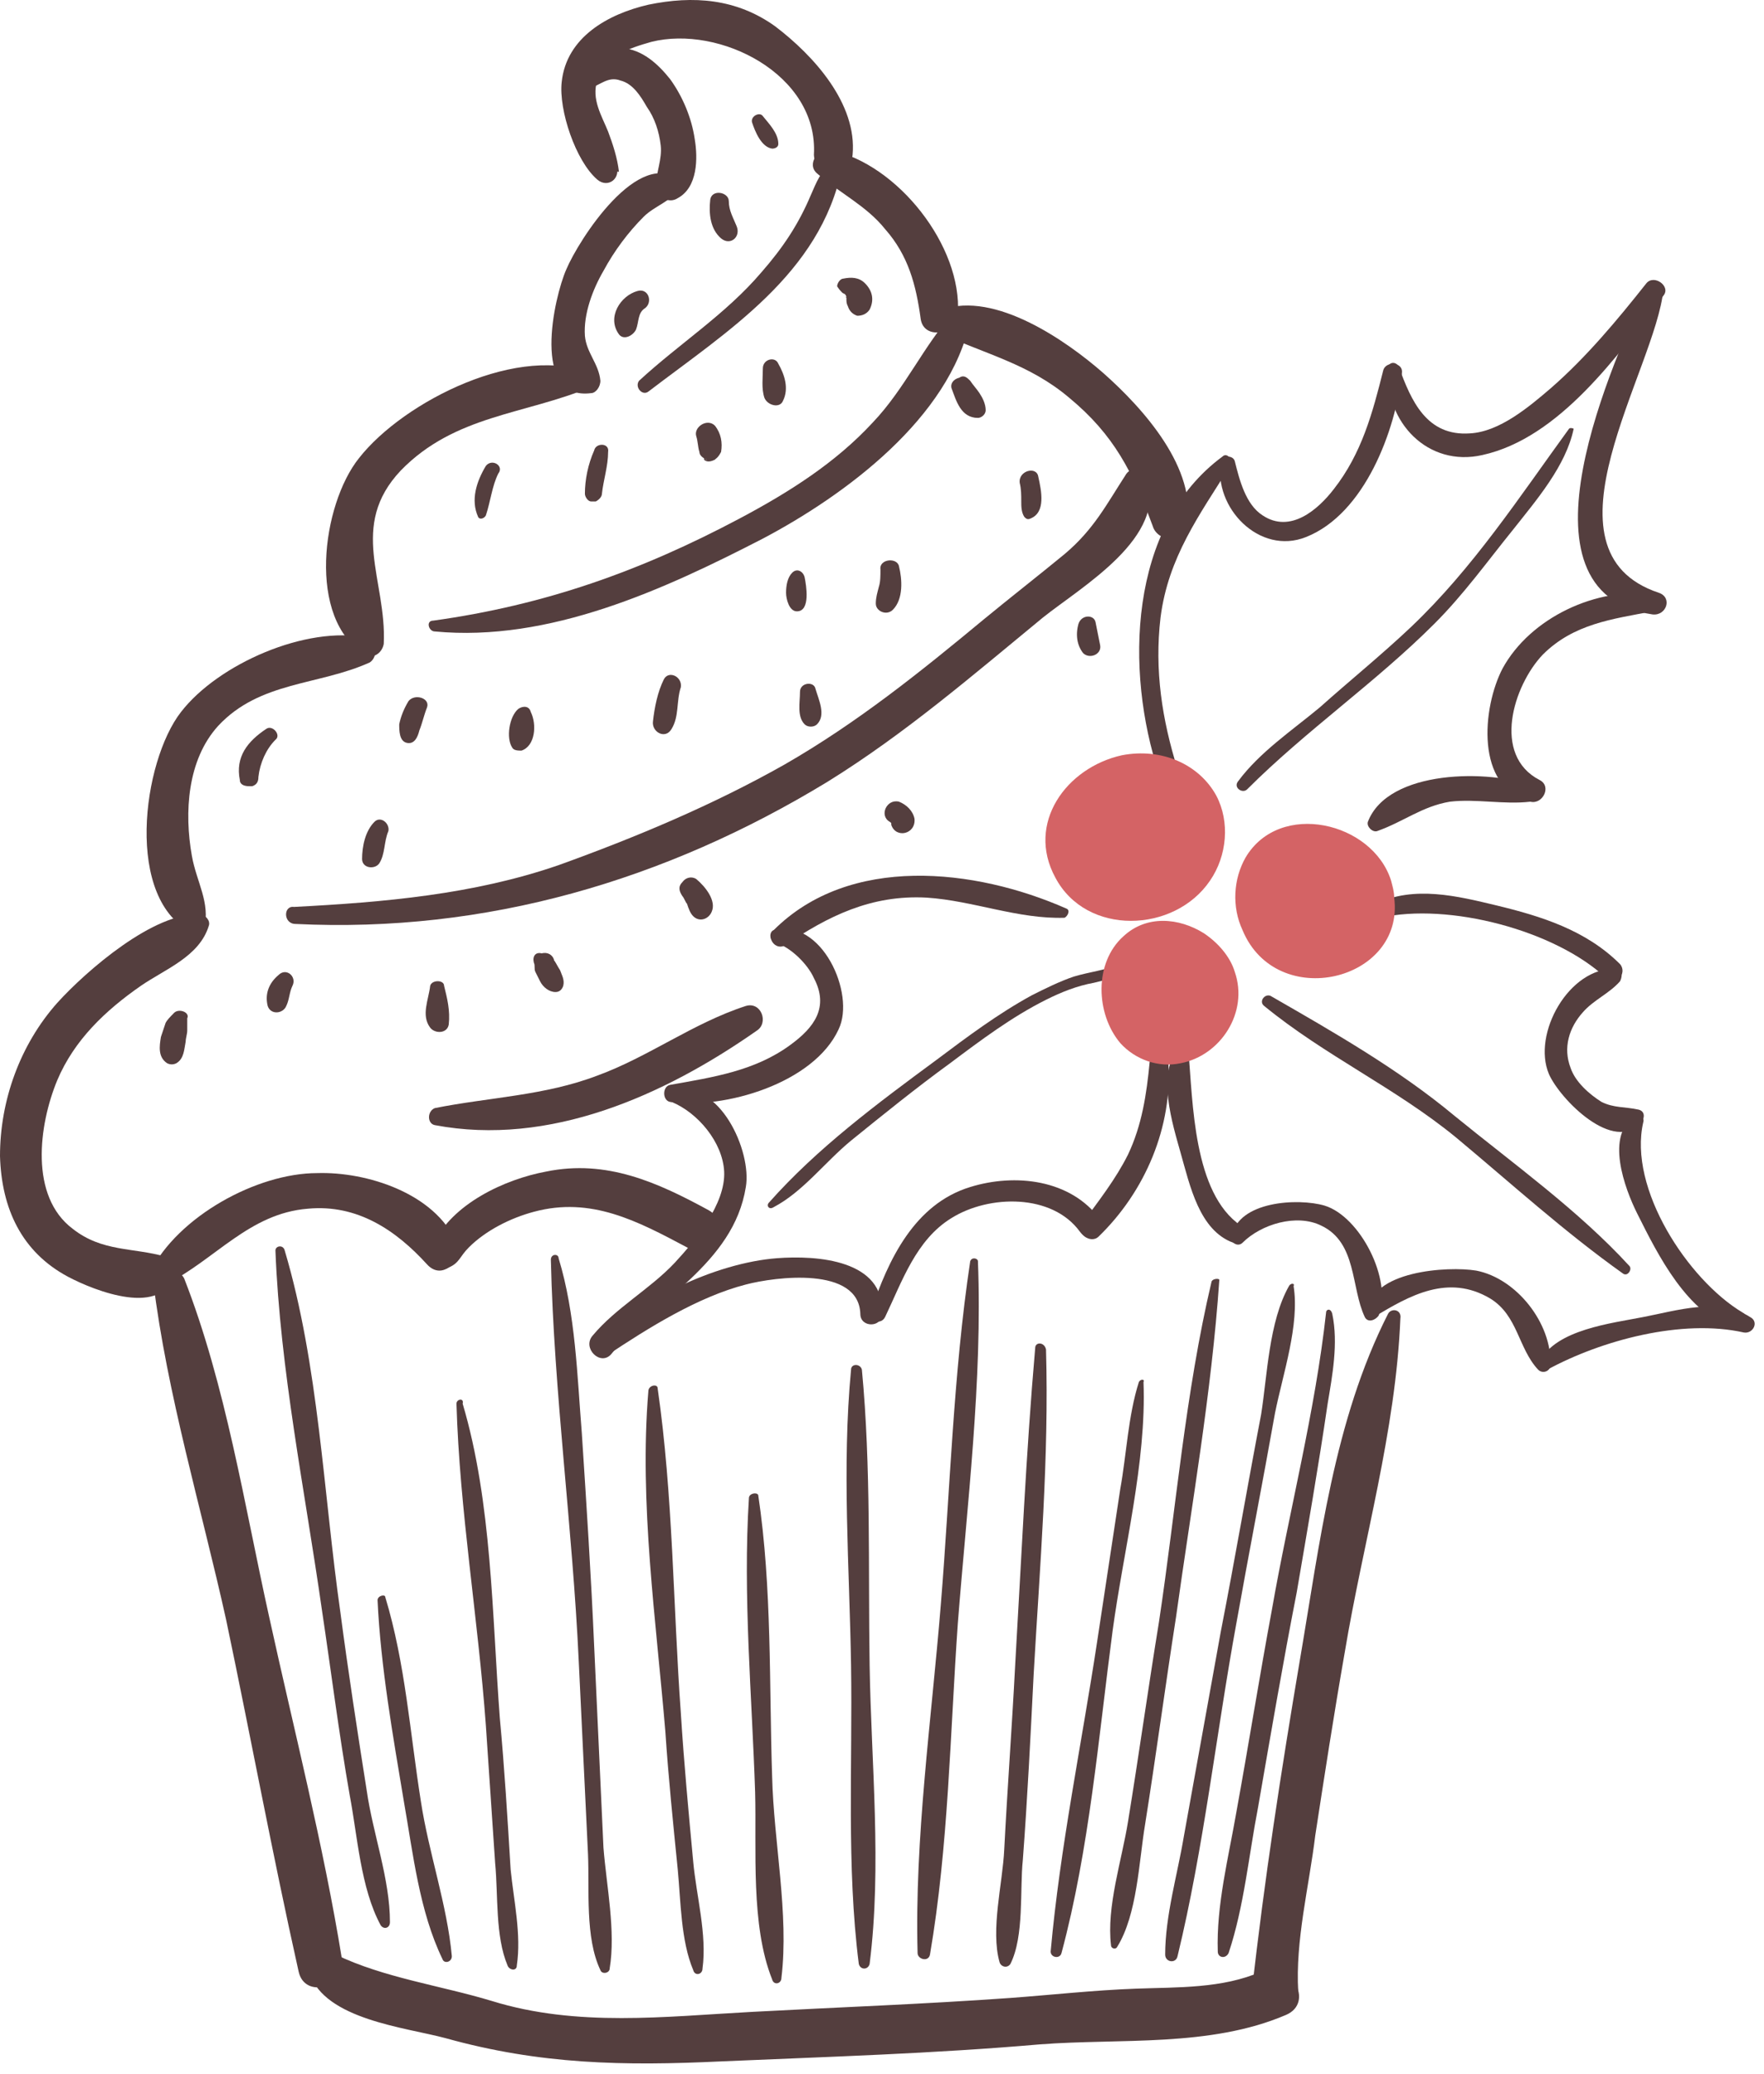 <?xml version="1.0" encoding="UTF-8"?> <svg xmlns="http://www.w3.org/2000/svg" width="114" height="134" viewBox="0 0 114 134" fill="none"> <path d="M10.7 83.004C13.9 81.404 16.1 78.404 19.9 78.104C23.1 77.804 25.6 79.504 27.6 81.704C28.6 82.804 29.9 81.404 29.5 80.304C28.1 77.104 23.7 75.704 20.5 75.804C16.6 75.804 11.5 78.604 9.7 82.204C9.5 82.704 10.1 83.304 10.7 83.004Z" fill="#543E3E"></path> <path d="M29 81.904C29.7 81.604 29.7 81.204 30.3 80.604C31.4 79.504 33 78.704 34.5 78.304C38.2 77.304 41.2 78.904 44.4 80.604C46 81.504 47.4 79.104 45.8 78.204C42.5 76.404 39.2 74.904 35.3 75.704C32.6 76.204 29.2 77.804 28 80.404C27.9 80.704 27.8 81.104 28 81.404C28.1 81.504 28.1 81.604 28.2 81.704C28.4 82.004 28.7 82.104 29 81.904Z" fill="#543E3E"></path> <path d="M9.9 82.804C10.8 90.104 13 97.404 14.6 104.604C16.2 112.204 17.6 119.804 19.3 127.404C19.7 129.204 22.4 128.404 22.1 126.604C20.9 119.204 19 111.804 17.4 104.504C15.8 97.304 14.6 89.504 11.9 82.604C11.4 81.704 9.7 81.604 9.9 82.804Z" fill="#543E3E"></path> <path d="M89.7 84.904C86.2 91.804 85.3 99.704 84 107.304C82.8 114.404 81.7 121.504 80.9 128.704C81.8 128.404 82.8 128.204 83.7 127.904C83.6 127.704 83.5 127.404 83.4 127.204C83.1 126.504 81.8 126.504 81.4 127.204C81.3 127.404 81.2 127.704 81.1 127.904C80 130.404 84.1 131.004 83.9 128.704C83.7 125.404 84.6 121.904 85 118.604C85.6 114.704 86.2 110.804 86.9 106.804C88.1 99.604 90.2 92.504 90.5 85.204C90.6 84.604 89.9 84.504 89.7 84.904Z" fill="#543E3E"></path> <path d="M20 127.504C21 130.504 26.2 131.004 28.8 131.704C34.9 133.404 40.3 133.504 46.6 133.204C53.5 132.904 60.3 132.704 67.2 132.104C72.4 131.704 78.2 132.304 83.1 130.204C85 129.404 83.4 126.604 81.5 127.404C79 128.504 76.1 128.404 73.4 128.504C70.7 128.604 68 128.904 65.3 129.104C59.7 129.504 54.2 129.704 48.6 130.004C43 130.304 37.3 131.004 31.8 129.304C28.5 128.304 24.8 127.804 21.7 126.304C20.8 125.904 19.7 126.604 20 127.504Z" fill="#543E3E"></path> <path d="M38.4 10.804V10.904C38.9 11.004 39.4 11.004 40 11.104C39.9 10.204 39.6 9.304 39.3 8.504C38.9 7.504 38.2 6.404 38.6 5.204C39.1 3.604 40.7 3.104 42.1 2.704C46.5 1.604 52.9 4.804 52.6 10.004C52.6 10.404 52.9 10.904 53.2 11.104C53.3 11.204 53.4 11.204 53.5 11.204C54.4 11.304 55 10.904 55.1 10.004C55.4 6.704 52.6 3.604 50.1 1.704C47.6 -0.096 44.8 -0.296 41.9 0.304C39.3 0.904 36.6 2.404 36.3 5.304C36.1 7.104 37.2 10.404 38.6 11.604C39.3 12.204 40.2 11.504 39.8 10.604V10.504C39.5 10.004 38.6 10.304 38.4 10.804Z" fill="#543E3E"></path> <path d="M52.8 11.204C54.3 12.504 56 13.304 57.2 14.804C58.7 16.504 59.2 18.404 59.5 20.604C59.7 22.004 61.8 21.604 61.9 20.304C62.2 15.904 58 10.604 53.7 9.704C52.9 9.504 52.1 10.604 52.8 11.204Z" fill="#543E3E"></path> <path d="M60.7 21.504C63.7 22.904 66.5 23.504 69.1 25.704C72 28.104 73.2 30.504 74.5 34.004C74.8 35.004 76.5 35.204 76.7 34.004C77.4 30.304 73.9 26.404 71.3 24.104C68.9 22.004 64.3 18.804 60.9 20.004C60.3 20.204 60 21.104 60.7 21.504Z" fill="#543E3E"></path> <path d="M38.1 5.704C38.8 5.504 39.3 4.904 40.1 5.204C40.9 5.404 41.4 6.204 41.8 6.904C42.3 7.604 42.6 8.504 42.7 9.404C42.8 10.304 42.4 11.104 42.4 12.004C42.4 12.704 43.2 13.204 43.8 12.804C45.1 12.104 45.1 10.204 44.9 9.004C44.7 7.604 44.1 6.204 43.3 5.104C42.5 4.104 41.5 3.204 40.2 3.104C39 3.004 37.5 3.604 37.3 4.904C37.3 5.304 37.6 5.804 38.1 5.704Z" fill="#543E3E"></path> <path d="M44 11.704C41.3 9.404 37.4 15.504 36.6 17.404C35.8 19.204 34.3 25.904 38.2 25.404C38.5 25.404 38.8 25.004 38.8 24.604C38.7 23.504 37.9 22.804 37.8 21.704C37.7 20.304 38.3 18.704 39 17.504C39.7 16.204 40.6 15.004 41.6 14.004C42.3 13.304 43.4 13.004 44 12.104C44.1 12.004 44.1 11.804 44 11.704Z" fill="#543E3E"></path> <path d="M38.3 24.204C33.7 22.104 26.1 25.904 23.2 29.604C20.8 32.604 19.8 40.004 23.6 42.304C24.1 42.604 24.7 42.204 24.8 41.604C25 37.504 22.5 34.004 25.9 30.404C29.4 26.804 33.9 26.804 38.2 25.004C38.5 24.904 38.7 24.304 38.3 24.204Z" fill="#543E3E"></path> <path d="M23.7 41.204C19.8 40.404 14.1 42.904 11.7 46.004C9.2 49.204 8 58.204 12.5 60.304C12.8 60.404 13.1 60.304 13.2 60.004C13.6 58.304 12.7 57.004 12.4 55.304C11.9 52.504 12.1 49.104 14.1 46.904C16.8 44.004 20.6 44.304 23.9 42.804C24.5 42.404 24.3 41.304 23.7 41.204Z" fill="#543E3E"></path> <path d="M12.9 59.104C10 58.904 5.6 62.704 3.7 64.804C1.3 67.504 0 71.104 0 74.704C0.1 78.104 1.4 80.904 4.4 82.504C6.1 83.404 10.6 85.204 11.3 82.204C11.4 81.804 11.2 81.304 10.7 81.204C8.6 80.604 6.6 80.904 4.7 79.404C1.9 77.304 2.5 72.704 3.7 69.804C4.8 67.204 6.8 65.304 9.1 63.704C10.7 62.604 12.9 61.804 13.5 59.804C13.6 59.504 13.3 59.104 12.9 59.104Z" fill="#543E3E"></path> <path d="M41.901 25.304C47.001 21.404 53.001 17.704 54.401 10.904C54.501 10.604 54.1 10.304 53.8 10.504C53.001 11.104 52.8 11.704 52.401 12.604C51.6 14.504 50.6 16.004 49.2 17.604C46.901 20.304 43.901 22.204 41.3 24.604C41.001 25.004 41.501 25.604 41.901 25.304Z" fill="#543E3E"></path> <path d="M28.1 40.804C35.5 41.504 42.9 38.104 49.3 34.804C54.6 32.004 61.4 27.004 62.7 20.704C62.8 20.104 62.1 19.604 61.7 20.104C59.7 22.304 58.5 25.104 56.4 27.304C54 29.904 51 31.804 47.8 33.504C41.4 36.904 35.2 39.104 28 40.104C27.5 40.104 27.7 40.804 28.1 40.804Z" fill="#543E3E"></path> <path d="M19.1 59.704C31.4 60.304 43 56.904 53.5 50.504C58.5 47.404 62.901 43.604 67.4 39.904C69.9 37.904 75.5 34.704 74.1 30.804C73.9 30.204 73.2 30.104 72.8 30.604C71.5 32.604 70.7 34.204 68.8 35.804C67.1 37.204 65.3 38.604 63.6 40.004C59.5 43.404 55.401 46.704 50.7 49.404C46.1 52.004 41.1 54.104 36.1 55.904C30.6 57.804 24.8 58.304 19 58.604C18.3 58.504 18.3 59.704 19.1 59.704Z" fill="#543E3E"></path> <path d="M28.1 72.704C35.5 74.104 42.9 70.804 48.9 66.604C49.7 66.104 49.2 64.704 48.2 65.004C44.8 66.104 41.9 68.304 38.6 69.504C35.2 70.804 31.6 70.904 28.1 71.604C27.6 71.804 27.6 72.604 28.1 72.704Z" fill="#543E3E"></path> <path d="M83.3 83.104C82 85.404 81.9 88.904 81.5 91.404C80.6 96.104 79.8 100.804 78.9 105.404C78.1 109.804 77.3 114.304 76.5 118.704C76.1 121.104 75.3 123.804 75.3 126.304C75.3 126.804 76 126.904 76.1 126.404C77.8 119.404 78.6 112.004 79.9 104.904C80.7 100.404 81.6 95.804 82.4 91.304C82.9 88.804 84 85.604 83.6 83.104C83.7 82.904 83.4 82.904 83.3 83.104Z" fill="#543E3E"></path> <path d="M78.3 82.804C76.6 90.004 76 97.504 74.9 104.804C74.2 109.104 73.6 113.404 72.9 117.704C72.5 120.204 71.5 123.204 71.8 125.704C71.8 125.904 72.1 126.004 72.2 125.804C73.5 123.704 73.6 120.304 74 117.904C74.7 113.504 75.3 109.004 76 104.504C77 97.304 78.3 90.004 78.8 82.704C78.8 82.604 78.4 82.604 78.3 82.804Z" fill="#543E3E"></path> <path d="M73.6 89.304C72.9 91.504 72.8 94.004 72.4 96.204C71.9 99.504 71.4 102.804 70.9 106.104C69.9 112.704 68.5 119.404 67.9 126.104C67.9 126.504 68.5 126.604 68.6 126.204C70.4 119.504 71 112.204 71.9 105.404C72.6 100.204 74.1 94.504 73.9 89.304C74 89.104 73.7 89.104 73.6 89.304Z" fill="#543E3E"></path> <path d="M66.9 87.104C66.3 94.004 66 100.904 65.6 107.704C65.4 111.604 65.1 115.604 64.9 119.504C64.8 121.704 64 124.704 64.6 126.804C64.7 127.104 65.1 127.204 65.3 126.904C66.2 125.104 65.9 122.104 66.1 120.204C66.4 116.204 66.6 112.204 66.8 108.204C67.2 101.204 67.8 94.204 67.6 87.204C67.5 86.704 66.9 86.704 66.9 87.104Z" fill="#543E3E"></path> <path d="M62.7 81.504C61.6 88.804 61.4 96.404 60.8 103.704C60.2 111.104 59.1 118.804 59.3 126.204C59.3 126.604 60 126.804 60.1 126.304C61.3 119.304 61.4 112.004 61.9 104.904C62.5 97.204 63.5 89.204 63.2 81.504C63.2 81.304 62.8 81.204 62.7 81.504Z" fill="#543E3E"></path> <path d="M55 88.504C54.4 94.804 54.9 101.304 55 107.604C55.1 114.004 54.7 120.604 55.5 126.904C55.6 127.304 56.1 127.304 56.2 126.904C57 120.604 56.3 113.904 56.2 107.604C56.1 101.304 56.3 94.804 55.7 88.504C55.6 88.104 55 88.104 55 88.504Z" fill="#543E3E"></path> <path d="M17.8 80.804C18.1 88.504 19.7 96.304 20.8 104.004C21.4 108.004 21.9 112.004 22.6 116.004C23.1 118.604 23.3 122.004 24.6 124.404C24.8 124.704 25.2 124.604 25.2 124.204C25.2 121.404 24.1 118.504 23.7 115.704C23.1 111.904 22.5 108.004 22 104.204C20.9 96.504 20.6 88.204 18.4 80.804C18.3 80.404 17.8 80.504 17.8 80.804Z" fill="#543E3E"></path> <path d="M29.5 90.704C29.7 97.604 30.9 104.604 31.4 111.504C31.6 114.504 31.8 117.404 32 120.404C32.2 122.504 32 125.104 32.8 127.004C32.9 127.304 33.4 127.404 33.4 127.004C33.7 125.004 33.2 122.804 33 120.804C32.8 117.504 32.6 114.204 32.3 111.004C31.8 104.404 31.8 97.104 29.9 90.704C30 90.304 29.5 90.404 29.5 90.704Z" fill="#543E3E"></path> <path d="M35.6 81.404C35.8 90.004 37 98.704 37.4 107.304C37.6 111.504 37.8 115.604 38 119.804C38.1 122.104 37.8 125.204 38.8 127.304C38.9 127.604 39.4 127.504 39.4 127.204C39.8 124.804 39.2 121.904 39 119.404C38.8 115.104 38.6 110.704 38.4 106.404C38.2 101.804 37.9 97.204 37.6 92.604C37.3 88.904 37.2 84.904 36.1 81.304C36.1 81.004 35.6 81.004 35.6 81.404Z" fill="#543E3E"></path> <path d="M41.9 89.904C41.3 97.104 42.4 104.704 43 111.904C43.2 114.904 43.5 117.804 43.8 120.804C44 122.904 44 125.404 44.8 127.304C44.9 127.704 45.4 127.604 45.4 127.204C45.7 125.004 45 122.504 44.8 120.304C44.5 117.104 44.2 113.904 44 110.704C43.5 103.804 43.5 96.604 42.5 89.704C42.5 89.404 41.9 89.504 41.9 89.904Z" fill="#543E3E"></path> <path d="M48.4 96.804C48 103.104 48.6 109.604 48.8 115.804C48.9 119.504 48.5 124.404 49.9 127.904C50 128.304 50.5 128.204 50.5 127.804C51 123.704 50 119.004 49.9 114.804C49.7 108.804 49.9 102.604 49 96.604C48.9 96.404 48.4 96.504 48.4 96.804Z" fill="#543E3E"></path> <path d="M24.4 103.404C24.6 107.704 25.4 112.204 26.1 116.404C26.7 119.804 27.1 123.504 28.6 126.604C28.7 126.904 29.2 126.804 29.2 126.404C28.9 123.104 27.7 119.704 27.2 116.404C26.5 112.004 26.2 107.504 24.9 103.204C24.9 103.004 24.4 103.104 24.4 103.404Z" fill="#543E3E"></path> <path d="M85.7 84.804C85 91.204 83.3 97.704 82.2 104.004C81.4 108.304 80.7 112.704 79.9 117.104C79.4 120.004 78.6 123.104 78.7 126.104C78.7 126.504 79.2 126.604 79.4 126.204C80.4 123.204 80.7 119.904 81.3 116.804C82.1 112.204 82.9 107.504 83.8 102.904C84.5 98.804 85.2 94.804 85.8 90.704C86.1 88.904 86.5 86.804 86.1 84.904C86 84.504 85.7 84.604 85.7 84.804Z" fill="#543E3E"></path> <path d="M79 29.504C72.9 34.004 72.7 43.404 74.9 50.004C75.2 50.804 76.4 50.504 76.1 49.704C75.1 46.504 74.6 43.304 75 39.904C75.5 36.004 77.5 33.304 79.5 30.104C79.7 29.704 79.3 29.204 79 29.504Z" fill="#543E3E"></path> <path d="M78.9 29.804C78.4 32.804 81.4 35.904 84.4 34.704C88.2 33.204 90.2 27.804 90.6 24.104C90.7 23.404 89.6 23.304 89.4 23.904C88.7 26.704 88 29.304 86.2 31.604C85.2 32.904 83.4 34.504 81.6 33.304C80.5 32.604 80.1 31.004 79.8 29.804C79.7 29.404 79 29.404 78.9 29.804Z" fill="#543E3E"></path> <path d="M89.7 23.804C89.499 27.304 92.299 30.204 95.799 29.404C100.8 28.304 104.6 22.904 107.5 19.104C108 18.504 106.9 17.704 106.4 18.304C104.5 20.704 102.5 23.104 100.2 25.104C98.799 26.304 96.9 27.904 94.999 28.004C92.2 28.204 91.2 25.904 90.4 23.704C90.2 23.304 89.7 23.404 89.7 23.804Z" fill="#543E3E"></path> <path d="M106.5 18.404C104.4 23.104 97.3 38.304 106.8 39.704C107.7 39.804 108.1 38.604 107.2 38.304C99.1 35.604 107 23.904 107.5 18.704C107.6 18.204 106.8 18.004 106.5 18.404Z" fill="#543E3E"></path> <path d="M106.9 38.404C103.2 37.904 98.9 39.904 97.1 43.204C95.8 45.704 95.3 50.904 98.9 51.804C99.7 52.004 100.3 50.804 99.5 50.404C96.4 48.804 97.8 44.304 99.7 42.304C101.7 40.304 104.2 40.004 106.8 39.504C107.5 39.504 107.5 38.504 106.9 38.404Z" fill="#543E3E"></path> <path d="M99.1 50.804C96.3 49.704 89.7 49.704 88.4 53.104C88.3 53.404 88.7 53.804 89 53.704C90.7 53.104 91.9 52.104 93.7 51.804C95.4 51.604 97.2 52.004 98.9 51.804C99.6 51.804 99.7 51.104 99.1 50.804Z" fill="#543E3E"></path> <path d="M101.4 27.704C98.2 32.104 95.2 36.704 91.2 40.504C89.3 42.304 87.2 44.004 85.3 45.704C83.5 47.204 81.4 48.604 80 50.504C79.7 50.904 80.3 51.304 80.6 51.004C84.4 47.204 88.9 44.104 92.7 40.304C94.6 38.404 96.1 36.304 97.8 34.204C99.3 32.304 101.2 30.104 101.7 27.704C101.7 27.704 101.5 27.604 101.4 27.704Z" fill="#543E3E"></path> <path d="M68.9 58.704C63 56.104 54.9 55.204 50 60.104C49.5 60.604 50.1 61.404 50.7 61.104C53.5 59.204 56.3 57.804 59.9 58.004C62.9 58.204 65.8 59.404 68.8 59.304C69 59.204 69.2 58.804 68.9 58.704Z" fill="#543E3E"></path> <path d="M50.1 60.904C51.1 61.204 52.2 62.304 52.6 63.204C53.6 65.104 52.6 66.404 51.1 67.504C48.8 69.204 46.1 69.604 43.3 70.104C42.8 70.204 42.8 71.104 43.3 71.204C46.8 71.704 52.6 70.004 54.2 66.504C55.3 64.204 53.1 59.304 50 60.104C49.7 60.204 49.7 60.804 50.1 60.904Z" fill="#543E3E"></path> <path d="M43.4 71.204C45.1 71.904 46.7 73.804 46.8 75.704C46.9 77.804 44.9 80.204 43.6 81.604C42 83.304 39.8 84.504 38.3 86.304C37.6 87.104 38.8 88.304 39.5 87.504C42.3 84.004 47.4 81.704 48.2 76.704C48.6 74.404 46.5 69.704 43.5 70.504C43 70.604 43.1 71.004 43.4 71.204Z" fill="#543E3E"></path> <path d="M39.2 87.604C41.9 85.804 45.1 83.804 48.2 83.004C50.1 82.504 55.5 81.804 55.6 84.904C55.6 85.804 57 85.804 57 84.904C57.2 81.404 52.8 81.104 50.2 81.304C46.3 81.604 41 84.004 38.6 87.104C38.5 87.404 38.9 87.804 39.2 87.604Z" fill="#543E3E"></path> <path d="M57.2 85.104C58.3 82.804 59.2 80.104 61.5 78.704C63.9 77.204 68 77.104 69.8 79.604C70.4 80.404 71.7 79.604 71.1 78.804C69.2 76.204 65.6 75.804 62.7 76.704C59.1 77.804 57.4 81.404 56.3 84.704C56 85.304 56.9 85.704 57.2 85.104Z" fill="#543E3E"></path> <path d="M71 79.904C74 77.004 75.8 72.804 75.5 68.604C75.5 67.804 74.4 67.904 74.3 68.604C74.1 70.704 73.8 72.704 72.9 74.604C72.1 76.204 71 77.604 69.9 79.104C69.5 79.704 70.5 80.404 71 79.904Z" fill="#543E3E"></path> <path d="M72.4 62.304C71.4 62.704 70.4 62.804 69.4 63.104C68.5 63.404 67.5 63.904 66.7 64.304C64.5 65.504 62.5 67.004 60.5 68.504C56.7 71.304 52.8 74.204 49.7 77.704C49.5 77.904 49.7 78.204 50 78.004C51.9 77.004 53.3 75.104 55 73.704C57.1 72.004 59.2 70.304 61.4 68.704C63.4 67.204 65.4 65.704 67.6 64.604C68.6 64.104 69.6 63.704 70.7 63.504C71.5 63.304 72.1 63.204 72.7 62.704C73 62.504 72.7 62.204 72.4 62.304Z" fill="#543E3E"></path> <path d="M76.2 67.704C74.7 69.304 75.8 72.704 76.3 74.504C76.9 76.604 77.5 79.504 79.7 80.304C80.4 80.604 80.7 79.504 80.2 79.204C77.1 77.104 77.1 71.204 76.8 67.904C76.8 67.704 76.4 67.404 76.2 67.704Z" fill="#543E3E"></path> <path d="M89.2 59.304C93.6 58.304 100.5 60.104 103.8 63.204C104.4 63.804 105.2 62.904 104.7 62.304C102.5 60.104 99.6 59.204 96.7 58.504C94.2 57.904 91.4 57.204 88.9 58.404C88.4 58.704 88.7 59.404 89.2 59.304Z" fill="#543E3E"></path> <path d="M104.4 62.604C101.4 62.504 99 66.804 100.1 69.404C100.8 71.004 104.3 74.604 106.1 72.504C106.3 72.204 106.3 71.804 105.9 71.704C105 71.504 104.3 71.604 103.5 71.204C102.7 70.704 101.8 69.904 101.5 69.004C101 67.704 101.4 66.404 102.3 65.404C103 64.604 104 64.204 104.7 63.404C104.9 63.004 104.8 62.604 104.4 62.604Z" fill="#543E3E"></path> <path d="M105.7 72.104C103.7 73.304 105 76.804 105.8 78.404C107.2 81.204 109 84.804 112.1 85.904C112.8 86.104 113.2 85.104 112.6 84.804C109.1 82.704 105.2 76.804 106.2 72.504C106.3 72.204 105.9 71.904 105.7 72.104Z" fill="#543E3E"></path> <path d="M80.3 80.304C81.5 79.104 83.8 78.404 85.4 79.204C87.7 80.304 87.3 83.204 88.2 85.104C88.4 85.504 88.9 85.304 89.1 85.004C90 82.704 87.9 78.604 85.6 77.904C83.9 77.404 80 77.604 79.6 79.904C79.5 80.304 80 80.604 80.3 80.304Z" fill="#543E3E"></path> <path d="M88.8 85.104C91.1 83.704 93.6 82.304 96.3 83.904C98.1 85.004 98.1 87.104 99.4 88.504C99.7 88.804 100.2 88.604 100.2 88.204C100.3 85.504 98 82.604 95.4 82.104C93.6 81.804 88.5 82.104 88.4 84.804C88.4 85.104 88.6 85.204 88.8 85.104Z" fill="#543E3E"></path> <path d="M100 88.504C103.5 86.604 108.7 85.204 112.7 86.104C113.3 86.204 113.7 85.404 113.1 85.104C111.1 83.804 108.3 84.704 106.2 85.104C104.2 85.504 100.5 85.904 99.5 88.004C99.4 88.404 99.7 88.704 100 88.504Z" fill="#543E3E"></path> <path d="M81.7 65.004C85.6 68.204 90.2 70.304 94.1 73.504C97.7 76.504 101.1 79.604 104.9 82.304C105.2 82.504 105.5 82.004 105.3 81.804C102 78.204 97.8 75.204 94 72.104C90.4 69.104 86.2 66.704 82.2 64.404C81.8 64.104 81.3 64.704 81.7 65.004Z" fill="#543E3E"></path> <path d="M31.4 30.104C30.8 31.104 30.4 32.304 30.9 33.404C31 33.604 31.3 33.504 31.4 33.304C31.7 32.404 31.8 31.404 32.2 30.604C32.6 30.104 31.8 29.604 31.4 30.104Z" fill="#543E3E"></path> <path d="M38.4 29.104C38 30.004 37.8 31.004 37.8 31.904C37.8 32.104 38 32.404 38.2 32.404C38.3 32.404 38.4 32.404 38.5 32.404C38.7 32.304 38.9 32.104 38.9 31.904C39 31.004 39.3 30.104 39.3 29.204C39.4 28.604 38.5 28.604 38.4 29.104Z" fill="#543E3E"></path> <path d="M49.3 23.804C49.3 24.404 49.2 25.104 49.4 25.704C49.6 26.204 50.4 26.404 50.6 25.904C51 25.104 50.7 24.204 50.3 23.504C50.1 23.004 49.3 23.204 49.3 23.804Z" fill="#543E3E"></path> <path d="M45.9 12.904C45.8 13.804 45.9 14.804 46.6 15.404C47.2 15.904 47.9 15.304 47.6 14.604C47.4 14.104 47.1 13.604 47.1 13.004C47.1 12.404 46 12.204 45.9 12.904Z" fill="#543E3E"></path> <path d="M48.6 7.904C48.8 8.504 49.2 9.504 49.9 9.604C50.1 9.604 50.3 9.504 50.3 9.304C50.3 8.604 49.7 8.004 49.3 7.504C49.1 7.204 48.5 7.504 48.6 7.904Z" fill="#543E3E"></path> <path d="M61.5 25.104C61.8 25.904 62.1 27.004 63.2 27.004C63.4 27.004 63.7 26.804 63.7 26.504C63.7 26.104 63.5 25.704 63.3 25.404C63.1 25.104 62.9 24.904 62.7 24.604C62.5 24.404 62.3 24.204 62 24.404C61.6 24.504 61.4 24.804 61.5 25.104Z" fill="#543E3E"></path> <path d="M65.9 31.204C66 31.604 66 32.004 66 32.404C66 32.704 66 33.104 66.2 33.404C66.3 33.504 66.4 33.604 66.6 33.504C67.6 33.104 67.3 31.704 67.1 30.804C67 30.104 65.8 30.404 65.9 31.204Z" fill="#543E3E"></path> <path d="M56.9 36.804C56.9 37.204 56.9 37.604 56.8 37.904C56.7 38.304 56.6 38.604 56.6 39.004C56.6 39.504 57.3 39.804 57.7 39.404C58.4 38.704 58.3 37.404 58.1 36.604C58 36.004 56.8 36.104 56.9 36.804Z" fill="#543E3E"></path> <path d="M42.9 43.904C42.5 44.704 42.3 45.704 42.2 46.604C42.1 47.304 43 47.804 43.4 47.104C43.9 46.304 43.7 45.304 44 44.404C44.1 43.704 43.2 43.304 42.9 43.904Z" fill="#543E3E"></path> <path d="M17.2 47.104C16 47.904 15.2 48.904 15.5 50.404C15.5 50.704 15.8 50.804 16.1 50.804C16.2 50.804 16.2 50.804 16.3 50.804C16.6 50.704 16.7 50.504 16.7 50.204C16.8 49.304 17.2 48.404 17.8 47.804C18.2 47.504 17.6 46.804 17.2 47.104Z" fill="#543E3E"></path> <path d="M26.4 45.304C26.1 45.804 25.9 46.304 25.8 46.804C25.8 47.204 25.8 47.904 26.3 48.004C26.8 48.104 27 47.604 27.1 47.204C27.3 46.704 27.4 46.204 27.6 45.704C27.8 45.104 26.8 44.804 26.4 45.304Z" fill="#543E3E"></path> <path d="M33.5 45.804C32.9 46.304 32.7 47.704 33.1 48.304C33.2 48.504 33.5 48.504 33.7 48.504C34.6 48.204 34.7 46.804 34.3 46.004C34.2 45.604 33.8 45.604 33.5 45.804Z" fill="#543E3E"></path> <path d="M24.2 53.104C23.6 53.704 23.4 54.704 23.4 55.504C23.4 56.104 24.2 56.204 24.5 55.804C24.9 55.204 24.8 54.404 25.1 53.704C25.2 53.204 24.6 52.704 24.2 53.104Z" fill="#543E3E"></path> <path d="M34.5 62.204C34.6 62.404 34.5 62.604 34.6 62.804C34.7 63.004 34.8 63.204 34.9 63.404C35.1 63.804 35.5 64.104 35.9 64.104C36.1 64.104 36.3 64.004 36.4 63.704C36.5 63.304 36.3 63.004 36.2 62.704C36 62.404 35.9 62.104 35.6 61.804C35.7 61.904 35.7 62.004 35.8 62.104V62.004C35.7 61.704 35.4 61.504 35 61.604C34.6 61.504 34.4 61.804 34.5 62.204Z" fill="#543E3E"></path> <path d="M44.099 57.904C44.2 58.004 44.3 58.304 44.4 58.404C44.499 58.704 44.599 59.004 44.8 59.204C45.2 59.604 45.8 59.404 45.999 58.904C46.3 58.204 45.599 57.304 44.999 56.804C44.7 56.604 44.3 56.704 44.099 57.004C43.8 57.304 43.9 57.604 44.099 57.904Z" fill="#543E3E"></path> <path d="M57.5 53.104C57.6 53.204 57.6 53.104 57.6 53.304C57.9 54.204 59.2 53.904 59.1 52.904C59 52.404 58.6 52.004 58.1 51.804C57.3 51.604 56.8 52.704 57.5 53.104Z" fill="#543E3E"></path> <path d="M69.7 40.304C69.5 41.004 69.6 41.704 70 42.204C70.4 42.604 71.2 42.304 71.1 41.704C71 41.204 70.9 40.704 70.8 40.204C70.7 39.704 69.9 39.704 69.7 40.304Z" fill="#543E3E"></path> <path d="M11.2 65.504C11 65.704 10.8 65.904 10.7 66.104C10.6 66.404 10.5 66.704 10.4 67.004C10.3 67.604 10.2 68.304 10.8 68.704C11 68.804 11.2 68.804 11.4 68.704C11.9 68.404 11.9 67.804 12 67.304C12 67.104 12.1 66.804 12.1 66.604C12.1 66.304 12.1 66.104 12.1 65.804C12.3 65.404 11.5 65.104 11.2 65.504Z" fill="#543E3E"></path> <path d="M18 63.004C17.4 63.504 17.1 64.204 17.3 65.004C17.5 65.604 18.3 65.504 18.5 65.004C18.7 64.604 18.7 64.104 18.9 63.704C19.2 63.104 18.5 62.504 18 63.004Z" fill="#543E3E"></path> <path d="M27.8 63.704C27.7 64.604 27.2 65.604 27.8 66.404C28.1 66.804 28.9 66.804 29 66.204C29.1 65.304 28.9 64.504 28.7 63.704C28.7 63.304 27.9 63.304 27.8 63.704Z" fill="#543E3E"></path> <path d="M51.2 37.004C50.9 37.304 50.8 37.804 50.8 38.304C50.8 38.704 51 39.504 51.5 39.504C52.4 39.504 52.1 37.804 52 37.304C51.9 36.904 51.5 36.704 51.2 37.004Z" fill="#543E3E"></path> <path d="M51.7 44.704C51.7 45.404 51.5 46.304 52 46.804C52.2 47.004 52.6 47.004 52.8 46.804C53.4 46.204 52.9 45.204 52.7 44.504C52.6 44.004 51.7 44.104 51.7 44.704Z" fill="#543E3E"></path> <path d="M45 28.204C45.1 28.504 45.1 28.904 45.2 29.204C45.2 29.404 45.4 29.604 45.7 29.704C45.6 29.704 45.5 29.604 45.5 29.604C45.5 29.604 45.5 29.604 45.5 29.704C45.7 29.904 46 29.804 46.2 29.704C46.2 29.704 46.2 29.704 46.3 29.604C46.2 29.604 46.1 29.704 46.1 29.704C46.3 29.704 46.5 29.404 46.6 29.204C46.7 28.604 46.6 28.004 46.2 27.504C45.7 27.004 44.8 27.604 45 28.204Z" fill="#543E3E"></path> <path d="M54.6 19.004C54.7 19.004 54.7 19.004 54.6 19.004C54.6 19.004 54.5 18.904 54.4 18.904C54.6 19.004 54.6 19.004 54.6 19.004C54.7 19.104 54.7 19.204 54.7 19.204C54.6 19.104 54.7 19.304 54.7 19.204C54.7 19.104 54.7 19.304 54.7 19.304C54.7 19.404 54.7 19.204 54.7 19.304C54.7 19.504 54.7 19.604 54.8 19.804C54.9 20.104 55.1 20.304 55.4 20.404C55.7 20.404 56 20.304 56.2 20.004C56.5 19.404 56.4 18.804 55.9 18.304C55.5 17.904 55 17.904 54.5 18.004C54.3 18.004 54.1 18.304 54.1 18.504C54.3 18.804 54.4 18.904 54.6 19.004Z" fill="#543E3E"></path> <path d="M41.2 18.804C40.1 19.104 39.2 20.504 40 21.604C40.3 22.004 40.9 21.704 41.1 21.304C41.3 20.804 41.2 20.204 41.7 19.904C42.2 19.504 41.9 18.604 41.2 18.804Z" fill="#543E3E"></path> <path d="M78.6 51.404C77.5 49.404 75.1 48.304 72.5 48.804C68.9 49.604 66.3 53.204 68.2 56.704C70.2 60.504 75.9 60.304 78.2 56.904C79.3 55.304 79.5 53.104 78.6 51.404Z" fill="#D46365"></path> <path d="M90.1 58.004C90.1 57.604 90 57.304 89.9 56.904C88.7 53.104 82.7 51.704 80.5 55.404C79.7 56.804 79.6 58.604 80.3 60.104C82.5 65.404 90.8 63.404 90.1 58.004Z" fill="#D46365"></path> <path d="M77.8 60.304C76.2 59.304 74.1 59.104 72.6 60.504C70.7 62.204 70.8 65.504 72.4 67.404C73.4 68.504 74.9 69.004 76.3 68.704C78.9 68.204 80.7 65.404 79.8 62.804C79.5 61.804 78.7 60.904 77.8 60.304Z" fill="#D46365"></path> </svg> 